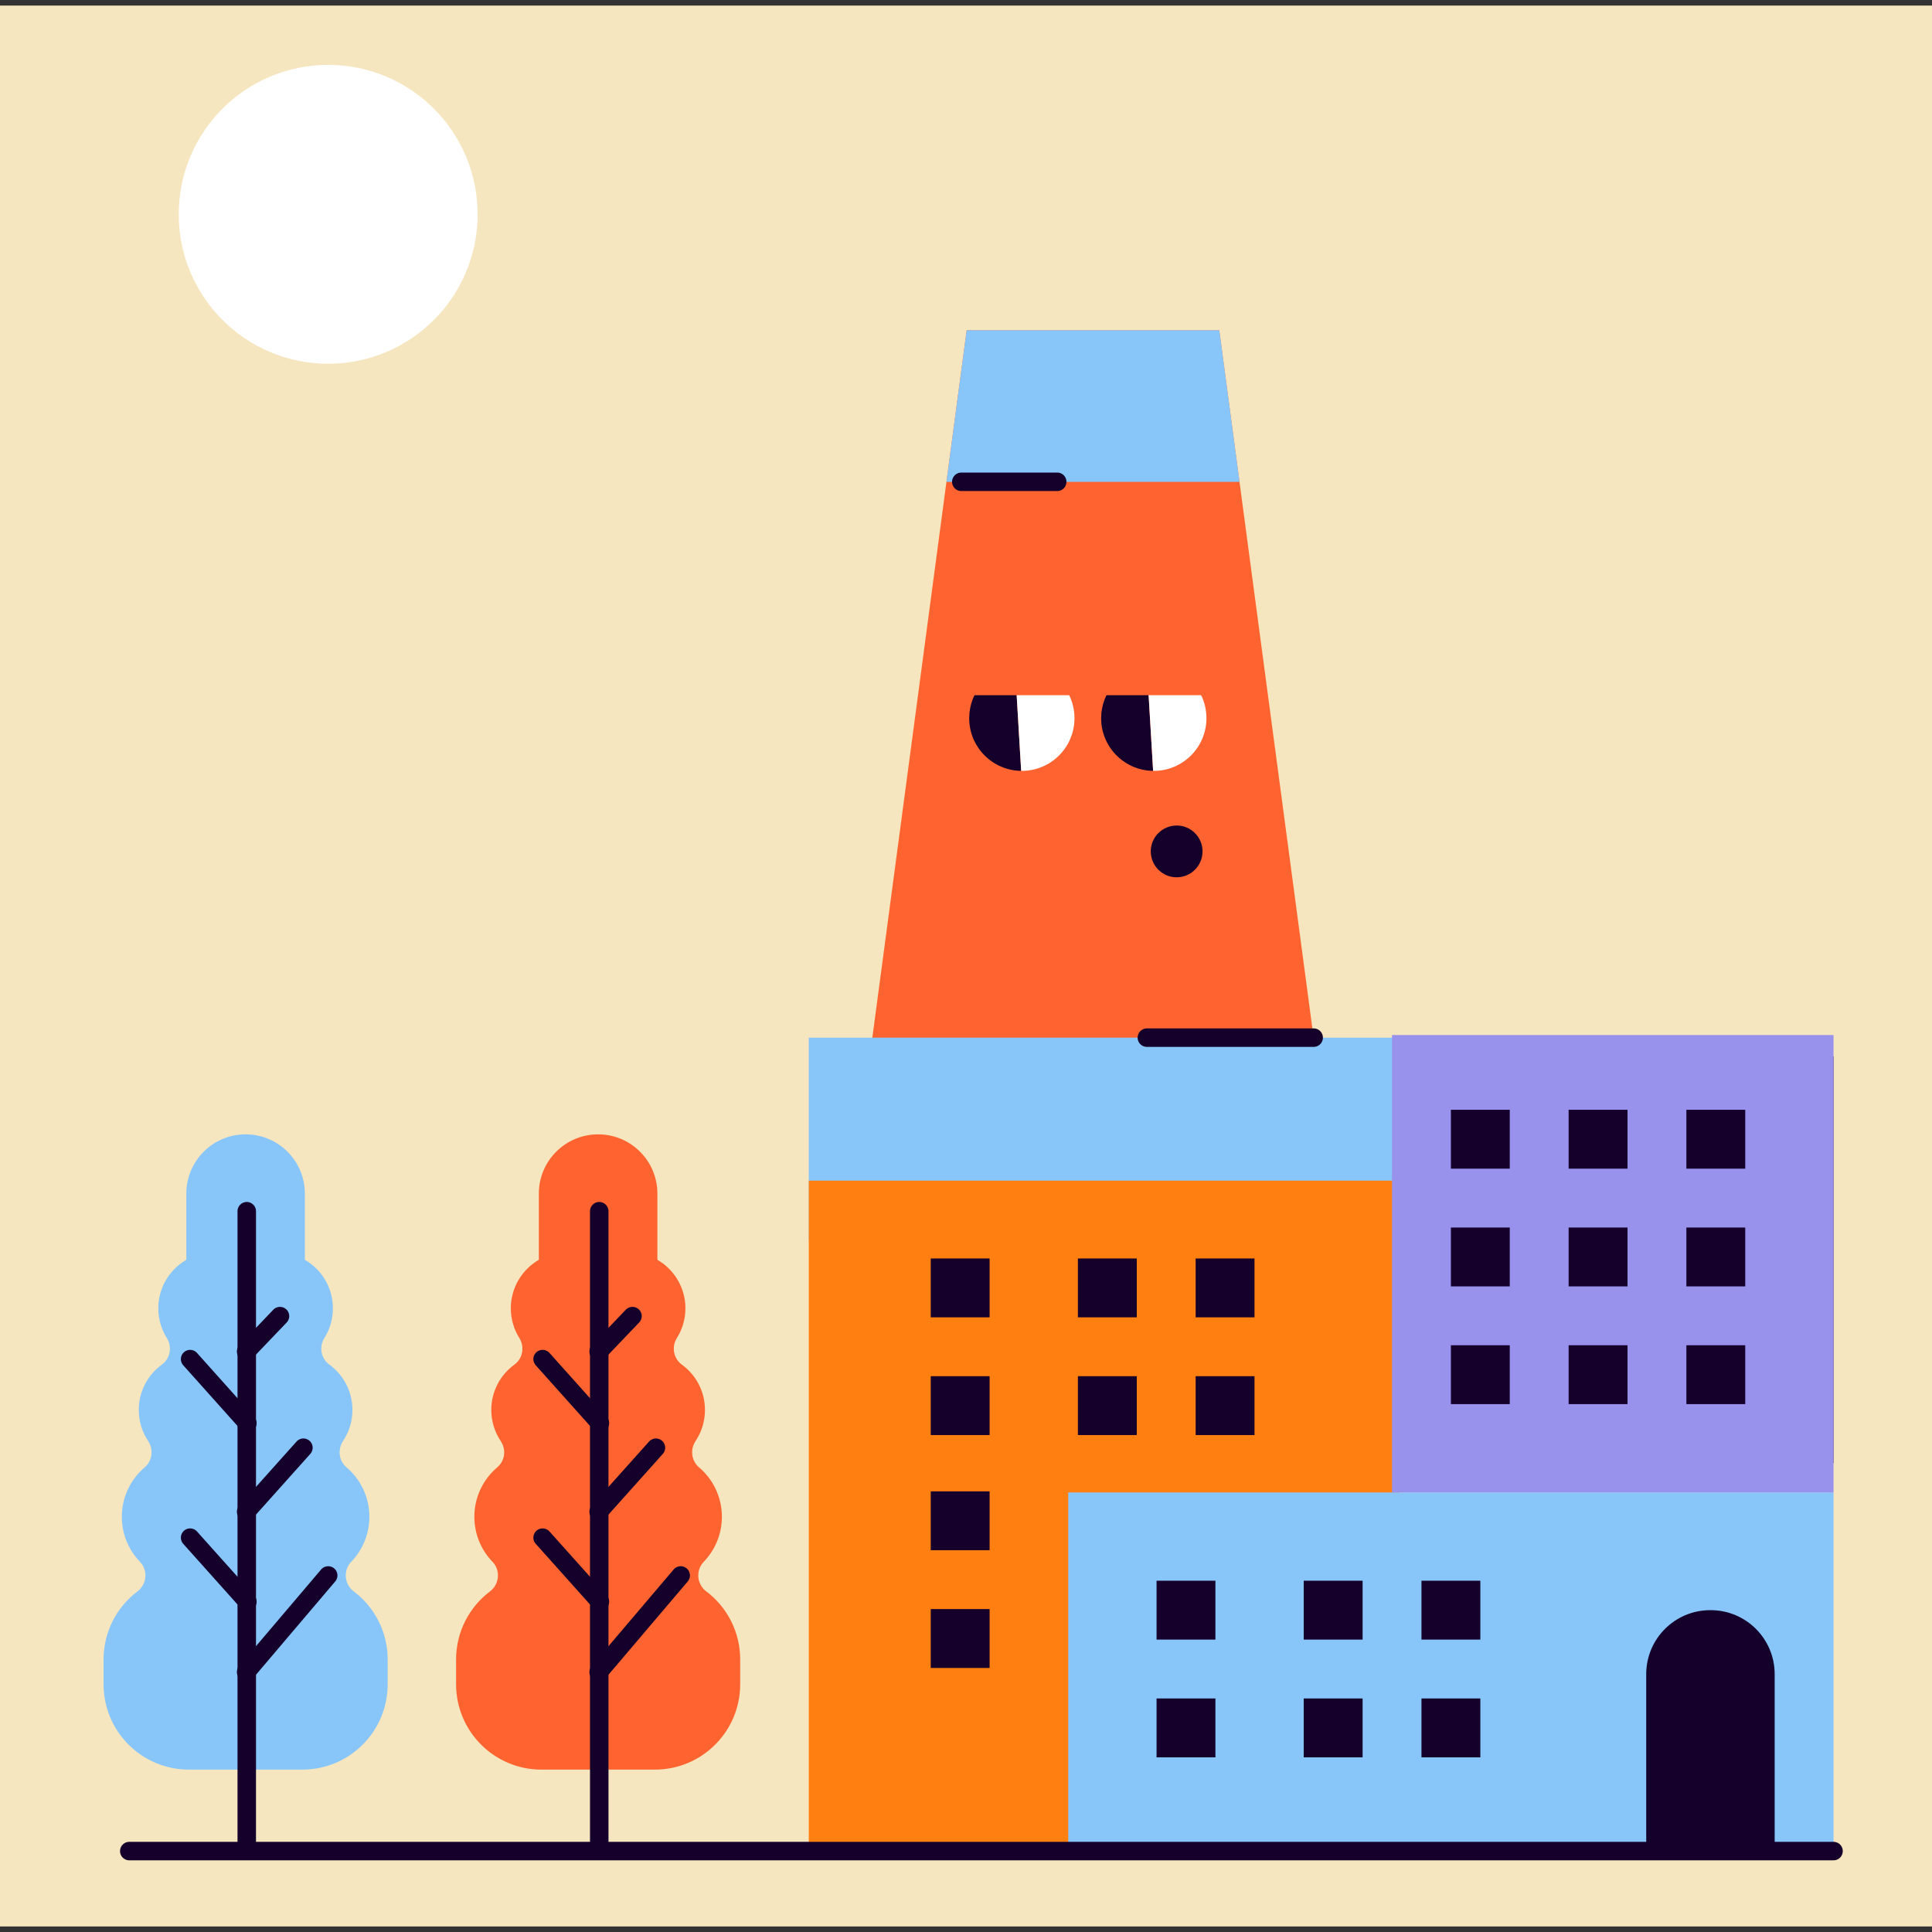 <?xml version="1.0" encoding="UTF-8"?>
<svg xmlns="http://www.w3.org/2000/svg" viewBox="0 0 600 600">
  <rect x="0" y="0" width="600" height="600" fill="#333333" stroke="none"/>
  <defs>
    <style>
      .cls-1 {
        fill: #f5e6bf;
      }

      .cls-2 {
        fill: #fff;
      }

      .cls-3 {
        fill: #ff6430;
      }

      .cls-4 {
        fill: #ff8010;
      }

      .cls-5 {
        fill: #9992ed;
      }

      .cls-6 {
        fill: #14002b;
      }

      .cls-7 {
        fill: #88c6fa;
      }

      .cls-8 {
        fill: none;
        stroke: #14002b;
        stroke-linecap: round;
        stroke-miterlimit: 10;
        stroke-width: 5.74px;
      }
    </style>
  </defs>
  <g id="BACKGROUND">
    <rect class="cls-1" x="-.05" y="1.73" width="600.33" height="596.55"></rect>
  </g>
  <g id="DESIGN">
    <g>
      <polygon class="cls-3" points="277.79 330.1 307.08 110.4 371.81 110.4 401.1 330.1 277.79 330.1"></polygon>
      <path class="cls-3" d="M364.94,118.25l4.46,33.46,22.74,170.55h-105.39l22.74-170.55,4.46-33.46h50.98m13.74-15.69h-78.46l-6.28,47.08-25.11,188.31h141.23l-25.11-188.31-6.28-47.08h0Z"></path>
    </g>
    <g>
      <polygon class="cls-7" points="302.9 141.79 307.08 110.4 371.81 110.4 375.99 141.79 302.9 141.79"></polygon>
      <path class="cls-7" d="M364.94,118.25l2.09,15.69h-55.17l2.09-15.69h50.98m13.74-15.69h-78.46l-6.28,47.08h91.02l-6.28-47.08h0Z"></path>
    </g>
    <g>
      <rect class="cls-7" x="259.1" y="330.1" width="174.42" height="47.08"></rect>
      <path class="cls-7" d="M425.59,337.95v31.39h-158.56v-31.39h158.56m15.86-15.69H251.17v62.77h190.27v-62.77h0Z"></path>
    </g>
    <rect class="cls-4" x="251.17" y="366.66" width="183.27" height="206.02"></rect>
    <g>
      <rect class="cls-7" x="336.33" y="468.06" width="228.53" height="100.55"></rect>
      <path class="cls-7" d="M560.28,472.63v91.41h-219.38v-91.41h219.38m9.14-9.14h-237.67v109.69h237.67v-109.69h0Z"></path>
    </g>
    <polygon class="cls-6" points="377.46 490.91 359.18 490.91 359.18 509.19 377.46 509.19 377.46 490.91 377.46 490.91"></polygon>
    <polygon class="cls-6" points="377.46 527.47 359.18 527.47 359.18 545.76 377.46 545.76 377.46 527.47 377.46 527.47"></polygon>
    <polygon class="cls-6" points="423.17 490.91 404.88 490.91 404.88 509.19 423.17 509.19 423.17 490.91 423.17 490.91"></polygon>
    <polygon class="cls-6" points="459.73 490.91 441.45 490.91 441.45 509.19 459.73 509.19 459.73 490.91 459.73 490.91"></polygon>
    <polygon class="cls-6" points="423.17 527.47 404.88 527.47 404.88 545.76 423.17 545.76 423.17 527.47 423.17 527.47"></polygon>
    <polygon class="cls-6" points="459.73 527.47 441.45 527.47 441.45 545.76 459.73 545.76 459.73 527.47 459.73 527.47"></polygon>
    <polygon class="cls-6" points="307.33 390.83 289.05 390.83 289.05 409.11 307.33 409.11 307.33 390.83 307.33 390.83"></polygon>
    <polygon class="cls-6" points="307.33 427.39 289.05 427.39 289.05 445.67 307.33 445.67 307.33 427.39 307.33 427.39"></polygon>
    <polygon class="cls-6" points="307.33 463.15 289.05 463.15 289.05 481.43 307.33 481.43 307.33 463.15 307.33 463.15"></polygon>
    <polygon class="cls-6" points="307.33 499.71 289.05 499.71 289.05 518 307.33 518 307.33 499.71 307.33 499.71"></polygon>
    <polygon class="cls-6" points="353.03 390.83 334.75 390.83 334.75 409.11 353.03 409.11 353.03 390.83 353.03 390.83"></polygon>
    <polygon class="cls-6" points="389.6 390.83 371.32 390.83 371.32 409.11 389.6 409.11 389.6 390.83 389.6 390.83"></polygon>
    <polygon class="cls-6" points="353.03 427.39 334.75 427.39 334.75 445.67 353.03 445.67 353.03 427.39 353.03 427.39"></polygon>
    <polygon class="cls-6" points="389.6 427.39 371.32 427.39 371.32 445.67 389.6 445.67 389.6 427.39 389.6 427.39"></polygon>
    <g>
      <path class="cls-6" d="M515.82,568.61v-48.68c0-8.44,6.86-15.31,15.3-15.31s15.44,6.87,15.44,15.31v48.68h-30.75Z"></path>
      <path class="cls-6" d="M531.26,509.19c5.92,0,10.74,4.82,10.74,10.74v44.11h-21.61v-44.11c0-5.92,4.82-10.74,10.74-10.74h.13m0-9.14h-.13c-10.98,0-19.88,8.9-19.88,19.88v53.25h39.89v-53.25c0-10.98-8.9-19.88-19.88-19.88h0Z"></path>
    </g>
    <path class="cls-6" d="M569.42,328.09v126.25h-127.97v-126.25h127.97"></path>
    <g>
      <rect class="cls-5" x="436.88" y="325.88" width="127.97" height="133.17"></rect>
      <path class="cls-5" d="M560.28,330.32v124.29h-118.83v-124.29h118.83m9.14-8.88h-137.12v142.05h137.12v-142.05h0Z"></path>
    </g>
    <polygon class="cls-6" points="468.87 344.65 450.59 344.65 450.59 362.94 468.87 362.94 468.87 344.65 468.87 344.65"></polygon>
    <polygon class="cls-6" points="505.44 344.65 487.15 344.65 487.15 362.94 505.44 362.94 505.44 344.65 505.44 344.65"></polygon>
    <polygon class="cls-6" points="468.87 381.22 450.59 381.22 450.59 399.5 468.87 399.5 468.87 381.22 468.87 381.22"></polygon>
    <polygon class="cls-6" points="505.44 381.22 487.15 381.22 487.15 399.5 505.44 399.5 505.44 381.22 505.44 381.22"></polygon>
    <polygon class="cls-6" points="468.87 417.78 450.59 417.78 450.59 436.06 468.87 436.06 468.87 417.78 468.87 417.78"></polygon>
    <polygon class="cls-6" points="505.44 417.78 487.15 417.78 487.15 436.06 505.44 436.06 505.44 417.78 505.44 417.78"></polygon>
    <polygon class="cls-6" points="542 344.65 523.72 344.65 523.72 362.94 542 362.94 542 344.65 542 344.65"></polygon>
    <polygon class="cls-6" points="542 381.22 523.72 381.22 523.72 399.5 542 399.5 542 381.22 542 381.22"></polygon>
    <polygon class="cls-6" points="542 417.78 523.72 417.78 523.72 436.06 542 436.06 542 417.78 542 417.78"></polygon>
    <path class="cls-6" d="M317.13,239.4c-8.93-.11-16.14-7.39-16.14-16.35,0-8.3,6.19-15.16,14.2-16.21l1.94,32.56Z"></path>
    <path class="cls-2" d="M333.69,223.05c0,9.03-7.32,16.35-16.35,16.35-.07,0-.14,0-.21,0l-1.94-32.56c.7-.09,1.42-.14,2.15-.14,9.03,0,16.35,7.32,16.35,16.35Z"></path>
    <path class="cls-6" d="M358.11,239.4c-8.93-.11-16.14-7.39-16.14-16.35,0-8.3,6.19-15.16,14.2-16.21l1.94,32.56Z"></path>
    <path class="cls-2" d="M374.67,223.05c0,9.03-7.32,16.35-16.35,16.35-.07,0-.14,0-.21,0l-1.94-32.56c.7-.09,1.42-.14,2.15-.14,9.03,0,16.35,7.32,16.35,16.35Z"></path>
    <circle class="cls-2" cx="101.92" cy="66.56" r="46.41"></circle>
    <line class="cls-8" x1="40.15" y1="574.87" x2="569.42" y2="574.87"></line>
    <line class="cls-8" x1="407.97" y1="322.25" x2="356.17" y2="322.25"></line>
    <line class="cls-8" x1="328.33" y1="149.63" x2="298.54" y2="149.63"></line>
    <g>
      <path class="cls-3" d="M219.31,494.2c-2.92-2.21-3.3-6.53-.76-9.17,3.49-3.62,5.64-8.55,5.64-13.98h0c0-6.16-2.76-11.66-7.11-15.36-2.41-2.04-2.79-5.59-1.04-8.22,1.83-2.75,2.89-6.05,2.89-9.6h0c0-5.8-2.83-10.93-7.19-14.09-2.61-1.9-3.24-5.51-1.53-8.24,1.68-2.68,2.65-5.84,2.65-9.23h0c0-6.44-3.5-12.06-8.7-15.07v-20.55c0-10.17-8.24-18.41-18.41-18.41h0c-10.17,0-18.41,8.24-18.41,18.41v20.55c-5.2,3.01-8.7,8.63-8.7,15.07h0c0,3.39,.97,6.56,2.65,9.23s1.08,6.35-1.53,8.24c-4.36,3.16-7.19,8.3-7.19,14.09h0c0,3.55,1.06,6.85,2.89,9.6s1.36,6.18-1.04,8.22c-4.35,3.7-7.11,9.21-7.11,15.36h0c0,5.43,2.15,10.36,5.64,13.98,2.54,2.64,2.16,6.96-.76,9.17-6.41,4.84-10.55,12.51-10.55,21.16v7.71c0,14.63,11.86,26.5,26.5,26.5h35.23c14.63,0,26.5-11.86,26.5-26.5v-7.71c0-8.64-4.14-16.32-10.55-21.16Z"></path>
      <line class="cls-8" x1="186.1" y1="574.46" x2="186.1" y2="376.15"></line>
      <line class="cls-8" x1="185.91" y1="519.27" x2="211.4" y2="489.27"></line>
      <line class="cls-8" x1="185.91" y1="469.49" x2="203.71" y2="449.6"></line>
      <line class="cls-8" x1="186.31" y1="441.97" x2="168.51" y2="422.08"></line>
      <line class="cls-8" x1="186.31" y1="497.42" x2="168.51" y2="477.53"></line>
      <line class="cls-8" x1="185.91" y1="419.72" x2="196.42" y2="408.73"></line>
    </g>
    <g>
      <path class="cls-7" d="M109.83,494.2c-2.92-2.21-3.3-6.53-.76-9.17,3.49-3.62,5.64-8.55,5.64-13.98h0c0-6.16-2.76-11.66-7.11-15.36-2.41-2.04-2.79-5.59-1.04-8.22,1.83-2.75,2.89-6.05,2.89-9.6h0c0-5.8-2.83-10.93-7.19-14.09-2.61-1.9-3.24-5.51-1.53-8.24,1.68-2.68,2.65-5.84,2.65-9.23h0c0-6.44-3.5-12.06-8.7-15.07v-20.55c0-10.17-8.24-18.41-18.41-18.41h0c-10.17,0-18.41,8.24-18.41,18.41v20.55c-5.2,3.01-8.7,8.63-8.7,15.07h0c0,3.39,.97,6.56,2.65,9.23,1.71,2.73,1.08,6.35-1.53,8.24-4.36,3.16-7.19,8.3-7.19,14.09h0c0,3.55,1.06,6.85,2.89,9.6,1.74,2.63,1.36,6.18-1.04,8.22-4.35,3.7-7.11,9.21-7.11,15.36h0c0,5.43,2.15,10.36,5.64,13.98,2.54,2.64,2.16,6.96-.76,9.17-6.41,4.84-10.55,12.51-10.55,21.16v7.71c0,14.63,11.86,26.5,26.5,26.5h35.23c14.63,0,26.5-11.86,26.5-26.5v-7.71c0-8.64-4.14-16.32-10.55-21.16Z"></path>
      <line class="cls-8" x1="76.63" y1="574.46" x2="76.63" y2="376.15"></line>
      <line class="cls-8" x1="76.44" y1="519.27" x2="101.92" y2="489.27"></line>
      <line class="cls-8" x1="76.44" y1="469.49" x2="94.23" y2="449.6"></line>
      <line class="cls-8" x1="76.83" y1="441.97" x2="59.04" y2="422.08"></line>
      <line class="cls-8" x1="76.83" y1="497.42" x2="59.04" y2="477.53"></line>
      <line class="cls-8" x1="76.44" y1="419.72" x2="86.95" y2="408.73"></line>
    </g>
    <circle class="cls-6" cx="365.42" cy="264.41" r="8.04"></circle>
    <rect class="cls-3" x="298.19" y="201.25" width="79.77" height="14.65"></rect>
  </g>
</svg>
